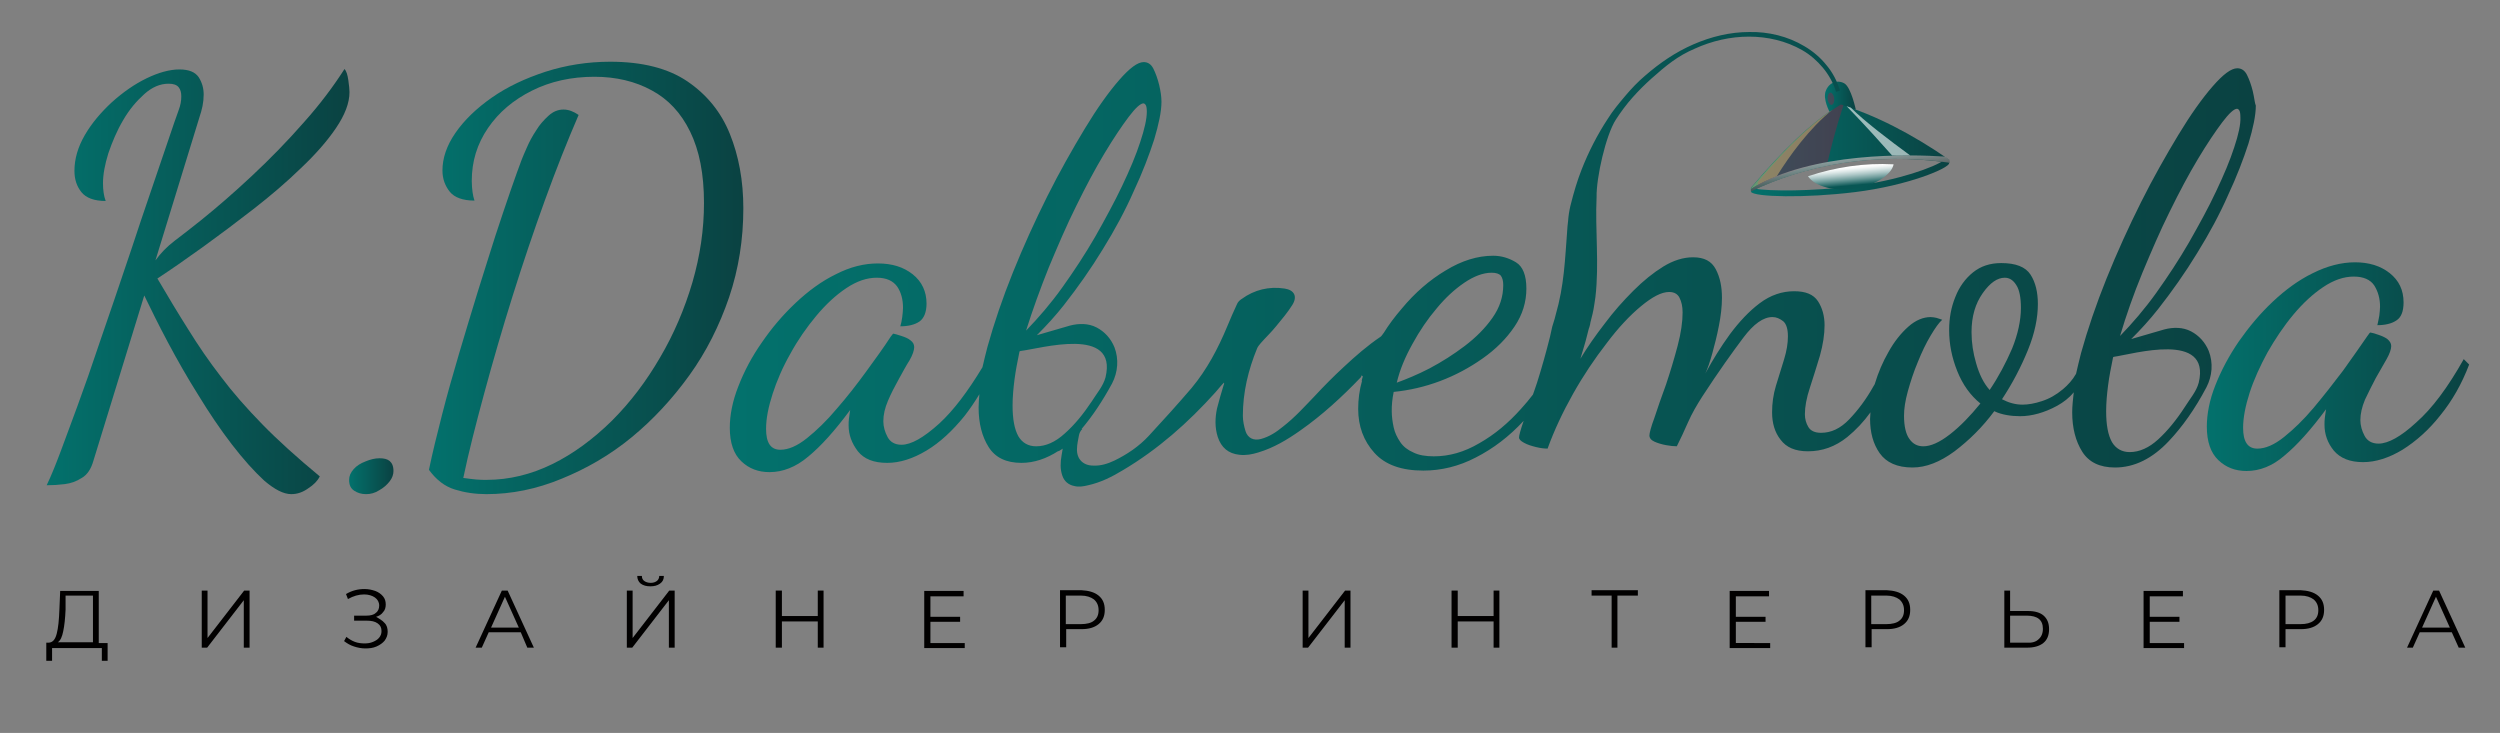 <?xml version="1.0" encoding="utf-8"?>
<!-- Generator: Adobe Illustrator 28.4.1, SVG Export Plug-In . SVG Version: 6.00 Build 0)  -->
<svg version="1.1" id="Слой_1" xmlns="http://www.w3.org/2000/svg" xmlns:xlink="http://www.w3.org/1999/xlink" x="0px" y="0px"
	 viewBox="0 0 648.1 190" style="enable-background:new 0 0 648.1 190;" xml:space="preserve">
<rect x="0" y="0" width="648.1" height="190" fill="#808080" stroke="none"/>
<style type="text/css">
	.st0{fill:#010000;}
	.st1{fill:url(#SVGID_1_);}
	.st2{fill:url(#SVGID_00000134955411431147126660000001433691765191873922_);}
	.st3{fill:url(#SVGID_00000007421052391949038220000015117203020490891398_);}
	.st4{fill:url(#SVGID_00000044146080242260701200000010183329171142262705_);}
	.st5{fill:url(#SVGID_00000134246535729184926120000006272560047594811265_);}
	.st6{fill:url(#SVGID_00000017510503561231106100000010465063808026468021_);}
	.st7{fill:url(#SVGID_00000089563604495816920980000007016521843618474679_);}
	.st8{fill:url(#SVGID_00000150818190144085498660000012736994106174036135_);}
	.st9{opacity:0.4;fill:#9A1D44;}
	.st10{opacity:0.6;}
	.st11{fill:#FFFFFF;}
	.st12{opacity:0.4;fill:#FFD57A;}
	.st13{opacity:0.79;fill:url(#SVGID_00000155113643453756722170000000003586124501507460_);}
	.st14{fill:url(#SVGID_00000137854178322355416150000013019957516562077864_);}
</style>
<g>
	<g>
		<path class="st0" d="M27.9,166.6v4.7h-1.5v-3.3H13.5l0,3.3h-1.5l0-4.7h0.7c1-0.1,1.6-0.8,2-2.3c0.4-1.5,0.6-3.6,0.7-6.3l0.2-4.8
			h10v13.5H27.9z M16.4,163.6c-0.3,1.5-0.7,2.4-1.4,2.9h9.1v-12.1h-7.1L17,158C16.9,160.3,16.7,162.2,16.4,163.6z"/>
		<path class="st0" d="M52.3,153.1h1.5v12.3l9.5-12.3h1.4v14.8h-1.5v-12.3l-9.5,12.3h-1.4V153.1z"/>
		<path class="st0" d="M99.7,161.5c0.6,0.6,0.8,1.4,0.8,2.3c0,0.9-0.3,1.6-0.8,2.3c-0.5,0.6-1.2,1.1-2.1,1.5s-1.9,0.5-2.9,0.5
			c-1,0-2-0.2-2.9-0.5c-1-0.3-1.8-0.8-2.6-1.4l0.6-1.1c0.6,0.5,1.4,1,2.2,1.3c0.8,0.3,1.7,0.4,2.5,0.4c0.8,0,1.5-0.1,2.2-0.4
			c0.7-0.3,1.2-0.6,1.6-1.1c0.4-0.5,0.6-1,0.6-1.7c0-0.9-0.3-1.5-1-2c-0.7-0.5-1.6-0.7-2.9-0.7h-3.2v-1.3H95c1,0,1.9-0.2,2.4-0.7
			c0.6-0.4,0.9-1.1,0.9-1.9c0-0.9-0.4-1.6-1.1-2.1c-0.7-0.5-1.7-0.8-2.8-0.8c-0.7,0-1.4,0.1-2.1,0.3c-0.7,0.2-1.4,0.5-2.1,0.9
			l-0.5-1.3c1.5-0.9,3.1-1.3,4.8-1.3c1,0,1.9,0.2,2.8,0.5c0.8,0.3,1.5,0.8,2,1.4c0.5,0.6,0.7,1.3,0.7,2.1c0,0.8-0.2,1.5-0.7,2
			c-0.4,0.6-1.1,1-1.8,1.2C98.3,160.4,99.1,160.8,99.7,161.5z"/>
		<path class="st0" d="M135,163.9h-8.3l-1.8,4h-1.6l6.8-14.8h1.5l6.8,14.8h-1.7L135,163.9z M134.5,162.7l-3.6-8l-3.6,8H134.5z"/>
		<path class="st0" d="M162.5,153.1h1.5v12.3l9.5-12.3h1.4v14.8h-1.5v-12.3l-9.5,12.3h-1.4V153.1z M166.1,151.3
			c-0.6-0.5-0.9-1.2-0.9-2h1.2c0,0.6,0.2,1,0.6,1.3c0.4,0.3,1,0.5,1.7,0.5c0.7,0,1.2-0.2,1.6-0.5c0.4-0.3,0.6-0.8,0.6-1.3h1.2
			c0,0.9-0.3,1.5-1,2s-1.5,0.7-2.5,0.7C167.6,152,166.8,151.8,166.1,151.3z"/>
		<path class="st0" d="M213.5,153.1v14.8h-1.5v-6.8h-9.3v6.8h-1.6v-14.8h1.6v6.6h9.3v-6.6H213.5z"/>
		<path class="st0" d="M250.1,166.6v1.4h-10.5v-14.8h10.2v1.4h-8.6v5.3h7.7v1.3h-7.7v5.5H250.1z"/>
		<path class="st0" d="M284.8,154.4c1.1,0.9,1.6,2.1,1.6,3.7c0,1.6-0.5,2.8-1.6,3.7c-1.1,0.9-2.6,1.3-4.4,1.3h-4v4.7h-1.6v-14.8h5.5
			C282.2,153.1,283.7,153.5,284.8,154.4z M283.6,160.9c0.8-0.6,1.2-1.5,1.2-2.7c0-1.2-0.4-2.1-1.2-2.8c-0.8-0.6-1.9-1-3.4-1h-3.9
			v7.4h3.9C281.7,161.8,282.9,161.5,283.6,160.9z"/>
		<path class="st0" d="M337.7,153.1h1.5v12.3l9.5-12.3h1.4v14.8h-1.5v-12.3l-9.5,12.3h-1.4V153.1z"/>
		<path class="st0" d="M388.7,153.1v14.8h-1.5v-6.8h-9.3v6.8h-1.6v-14.8h1.6v6.6h9.3v-6.6H388.7z"/>
		<path class="st0" d="M424.5,154.4h-5.2v13.5h-1.5v-13.5h-5.2v-1.4h12V154.4z"/>
		<path class="st0" d="M458.9,166.6v1.4h-10.5v-14.8h10.2v1.4H450v5.3h7.7v1.3H450v5.5H458.9z"/>
		<path class="st0" d="M493.6,154.4c1.1,0.9,1.6,2.1,1.6,3.7c0,1.6-0.5,2.8-1.6,3.7s-2.6,1.3-4.4,1.3h-4v4.7h-1.6v-14.8h5.5
			C491,153.1,492.5,153.5,493.6,154.4z M492.4,160.9c0.8-0.6,1.2-1.5,1.2-2.7c0-1.2-0.4-2.1-1.2-2.8c-0.8-0.6-1.9-1-3.4-1h-3.9v7.4
			h3.9C490.5,161.8,491.7,161.5,492.4,160.9z"/>
		<path class="st0" d="M529.8,159.6c0.9,0.8,1.4,1.9,1.4,3.5c0,1.6-0.5,2.8-1.5,3.6c-1,0.8-2.4,1.2-4.2,1.2h-5.9v-14.8h1.5v5.3h4.7
			C527.5,158.4,528.9,158.8,529.8,159.6z M528.5,165.7c0.7-0.6,1.1-1.5,1.1-2.7c0-2.3-1.4-3.4-4.2-3.4h-4.3v7h4.3
			C526.8,166.7,527.8,166.4,528.5,165.7z"/>
		<path class="st0" d="M566.2,166.6v1.4h-10.5v-14.8h10.2v1.4h-8.6v5.3h7.7v1.3h-7.7v5.5H566.2z"/>
		<path class="st0" d="M600.9,154.4c1.1,0.9,1.6,2.1,1.6,3.7c0,1.6-0.5,2.8-1.6,3.7c-1.1,0.9-2.6,1.3-4.4,1.3h-4v4.7h-1.6v-14.8h5.5
			C598.3,153.1,599.8,153.5,600.9,154.4z M599.8,160.9c0.8-0.6,1.2-1.5,1.2-2.7c0-1.2-0.4-2.1-1.2-2.8c-0.8-0.6-1.9-1-3.4-1h-3.9
			v7.4h3.9C597.9,161.8,599,161.5,599.8,160.9z"/>
		<path class="st0" d="M635.6,163.9h-8.3l-1.8,4H624l6.8-14.8h1.5l6.8,14.8h-1.7L635.6,163.9z M635.1,162.7l-3.6-8l-3.6,8H635.1z"/>
	</g>
	<g>
		<g>
			<linearGradient id="SVGID_1_" gradientUnits="userSpaceOnUse" x1="12.065" y1="73.003" x2="90.545" y2="73.003">
				<stop  offset="0" style="stop-color:#03716C"/>
				<stop  offset="1" style="stop-color:#0A4242"/>
			</linearGradient>
			<path class="st1" d="M75.5,128.1c-2,0-4.3-1.2-7-3.5c-2.6-2.4-5.4-5.5-8.4-9.4c-3-3.9-5.9-8.2-8.7-12.8
				c-2.9-4.6-5.5-9.2-7.9-13.7c-2.4-4.5-4.4-8.6-6.1-12.1l-13.2,42.9c-0.6,2.1-1.6,3.6-3,4.4c-1.4,0.9-2.8,1.4-4.4,1.6
				c-1.6,0.2-3.2,0.3-4.7,0.3c1.2-2.5,2.4-5.5,3.6-8.7c1.2-3.3,2.7-7.2,4.4-11.9c1.7-4.6,3.7-10.3,5.9-16.9c2.3-6.6,5-14.6,8.1-23.8
				C37.2,55,41,44.2,45.2,31.7c0.3-0.7,0.6-1.8,1.1-3.1c0.5-1.3,0.7-2.5,0.7-3.6c0-1-0.2-1.8-0.7-2.4c-0.5-0.6-1.3-0.9-2.6-0.9
				c-2.2,0-4.3,0.9-6.3,2.7c-2,1.8-3.9,4-5.5,6.8c-1.6,2.7-2.8,5.6-3.8,8.5c-0.9,2.9-1.4,5.5-1.4,7.8c0,1.7,0.2,3.3,0.7,4.6
				c-3,0-5.1-0.8-6.3-2.3c-1.2-1.5-1.8-3.3-1.8-5.5c0-3.1,0.9-6.2,2.7-9.3c1.8-3.1,4.2-5.9,7-8.5c2.9-2.6,5.9-4.7,9-6.2
				c3.1-1.5,6-2.3,8.5-2.3c2.5,0,4.1,0.7,5,2c0.9,1.4,1.3,2.9,1.3,4.5c0,1-0.1,2-0.3,3c-0.2,1-0.5,2-0.8,2.9L40.3,67.5
				c1.3-1.8,2.9-3.5,5-5.1c2-1.5,4.3-3.3,6.8-5.3c4.1-3.3,8.5-7.1,13.2-11.5c4.7-4.4,9.2-9,13.4-13.8c4.3-4.8,7.8-9.5,10.6-13.9
				c0.5,0.5,0.8,1.5,1,2.9c0.2,1.4,0.3,2.4,0.3,3.1c0,2.8-1.2,5.9-3.5,9.3c-2.3,3.4-5.3,6.8-9.1,10.4c-3.7,3.6-7.8,7.1-12.3,10.6
				c-4.5,3.5-8.9,6.8-13.2,9.9c-4.3,3.1-8.2,5.8-11.7,8.1c2.7,4.6,5.4,9.1,8,13.2c2.6,4.2,5.4,8.3,8.5,12.3c3,4,6.6,8.1,10.7,12.3
				c4.1,4.2,9.1,8.7,14.9,13.5c-0.6,1.2-1.6,2.2-3,3.1C78.5,127.6,77.1,128.1,75.5,128.1z"/>
			
				<linearGradient id="SVGID_00000026161165164143980980000011089647417065080722_" gradientUnits="userSpaceOnUse" x1="90.545" y1="123.434" x2="102.01" y2="123.434">
				<stop  offset="0" style="stop-color:#03716C"/>
				<stop  offset="1" style="stop-color:#0A4242"/>
			</linearGradient>
			<path style="fill:url(#SVGID_00000026161165164143980980000011089647417065080722_);" d="M94.9,128.1c-1.2,0-2.2-0.3-3.1-0.9
				c-0.9-0.6-1.3-1.5-1.3-2.8c0-1,0.4-1.9,1.2-2.8c0.8-0.9,1.8-1.5,3.1-2c1.2-0.5,2.4-0.8,3.6-0.8c1.1,0,2,0.2,2.6,0.7
				c0.6,0.5,1,1.3,1,2.6c0,0.9-0.3,1.8-1,2.7c-0.7,0.9-1.6,1.7-2.7,2.3C97.2,127.8,96.1,128.1,94.9,128.1z"/>
		</g>
		
			<linearGradient id="SVGID_00000103261526885296441120000004927169080403200413_" gradientUnits="userSpaceOnUse" x1="111.313" y1="72.16" x2="192.657" y2="72.16">
			<stop  offset="0" style="stop-color:#03716C"/>
			<stop  offset="1" style="stop-color:#0A4242"/>
		</linearGradient>
		<path style="fill:url(#SVGID_00000103261526885296441120000004927169080403200413_);" d="M126.1,128.1c-2.9,0-5.6-0.4-8.2-1.2
			c-2.6-0.8-4.8-2.5-6.7-5.1c0.9-4.4,2.1-9.2,3.4-14.3c1.3-5.1,2.8-10.4,4.4-15.8c1.6-5.4,3.2-10.7,4.8-15.9
			c1.6-5.2,3.2-10.1,4.6-14.6c1.5-4.5,2.8-8.5,4-11.9c1.2-3.4,2.1-6,2.8-7.8c0.3-0.7,0.7-1.8,1.4-3.3c0.6-1.4,1.4-2.9,2.4-4.4
			c0.9-1.5,2-2.7,3.2-3.8c1.2-1.1,2.5-1.6,3.9-1.6c1.3,0,2.6,0.5,3.9,1.4c-2.9,6.7-5.8,14-8.7,22s-5.7,16.3-8.4,24.9
			s-5.1,16.9-7.3,25c-2.2,8.1-4.1,15.5-5.5,22.2c1.3,0.2,2.4,0.3,3.3,0.4c0.9,0.1,1.8,0.1,2.7,0.1c5.9,0,11.6-1.4,17.1-4.1
			c5.5-2.7,10.6-6.5,15.4-11.2c4.8-4.8,8.9-10.2,12.5-16.4c3.6-6.1,6.4-12.7,8.4-19.5c2-6.9,3-13.7,3-20.6c0-7.5-1.2-13.6-3.6-18.5
			c-2.4-4.9-5.7-8.4-10-10.7c-4.2-2.3-9.2-3.5-14.8-3.5c-6,0-11.4,1.2-16.2,3.6c-4.8,2.4-8.6,5.6-11.4,9.7
			c-2.8,4.1-4.2,8.6-4.2,13.7c0,1.1,0.1,2.1,0.2,2.9c0.1,0.8,0.3,1.6,0.5,2.2c-3,0-5.2-0.8-6.4-2.3c-1.2-1.5-1.9-3.3-1.9-5.5
			c0-3.2,1.1-6.5,3.4-9.8c2.3-3.3,5.4-6.3,9.4-9.1c4-2.8,8.7-5,13.9-6.7c5.3-1.7,10.9-2.6,16.8-2.6c8.3,0,15,1.7,20,5.1
			c5,3.4,8.7,7.9,11,13.6c2.3,5.7,3.5,12.1,3.5,19.3c0,8-1.2,15.7-3.7,23.1c-2.5,7.3-5.9,14.1-10.3,20.2c-4.4,6.1-9.4,11.5-15,16.1
			c-5.6,4.6-11.7,8.1-18.1,10.7C139.1,126.8,132.6,128.1,126.1,128.1z"/>
		
			<linearGradient id="SVGID_00000143604250730750956260000010062643544886915996_" gradientUnits="userSpaceOnUse" x1="572.106" y1="95.095" x2="640.285" y2="95.095">
			<stop  offset="0" style="stop-color:#03716C"/>
			<stop  offset="1" style="stop-color:#0A4242"/>
		</linearGradient>
		<path style="fill:url(#SVGID_00000143604250730750956260000010062643544886915996_);" d="M582.4,122.1c-2.9,0-5.3-0.9-7.3-2.8
			c-2-1.9-3-4.8-3-8.7c0-3.3,0.7-6.9,2.2-10.7c1.5-3.8,3.5-7.6,6.1-11.4c2.6-3.7,5.5-7.2,8.8-10.3c3.3-3.1,6.7-5.6,10.4-7.4
			c3.6-1.8,7.3-2.8,10.9-2.8c3.6,0,6.6,0.9,9,2.8c2.4,1.9,3.6,4.4,3.6,7.6c0,2.3-0.6,3.9-1.9,4.7c-1.2,0.8-2.9,1.2-4.9,1.2
			c0.2-0.7,0.3-1.5,0.5-2.4c0.1-0.9,0.2-1.7,0.2-2.4c0-2.1-0.5-3.9-1.5-5.5c-1-1.5-2.8-2.3-5.3-2.3c-2.6,0-5.2,0.9-7.9,2.7
			c-2.7,1.8-5.3,4.2-7.8,7.2c-2.5,3-4.7,6.3-6.7,9.8c-1.9,3.5-3.5,7-4.6,10.4c-1.1,3.4-1.7,6.5-1.7,9.1c0,3.6,1.2,5.4,3.7,5.4
			c2.1,0,4.4-1,6.9-3c2.5-2,5.1-4.5,7.7-7.6c2.6-3.1,5.1-6.3,7.6-9.6c2.4-3.3,4.5-6.4,6.4-9.1c0.4-0.6,0.6-0.8,0.7-0.8
			c0.6,0.1,1.3,0.3,2.1,0.6c0.9,0.3,1.6,0.6,2.3,1.1c0.6,0.5,1,1.1,1,1.8c0,0.8-0.4,2-1.2,3.4c-0.8,1.4-1.8,3.1-2.8,4.9
			c-1,1.9-1.9,3.7-2.8,5.6c-0.8,1.9-1.2,3.7-1.2,5.3c0,1.4,0.4,2.8,1.1,4.1c0.7,1.3,1.9,2,3.6,2c2.5,0,5.8-1.8,9.8-5.5
			c4.1-3.6,8.2-9.1,12.3-16.4l1.4,1.4c-1.9,5-4.4,9.4-7.5,13.2c-3,3.8-6.3,6.7-9.8,8.9c-3.5,2.1-6.9,3.2-10.2,3.2
			c-3.4,0-5.9-1-7.6-3c-1.6-2-2.4-4.2-2.4-6.7c0-0.6,0-1.2,0.1-1.9c0.1-0.7,0.2-1.4,0.3-2.1c-4,5.4-7.6,9.4-10.9,12.1
			C589.1,120.8,585.8,122.1,582.4,122.1z"/>
		<g>
			<g>
				
					<linearGradient id="SVGID_00000055701615653885802420000003798865133882387375_" gradientUnits="userSpaceOnUse" x1="473.039" y1="25.138" x2="481.057" y2="25.138">
					<stop  offset="0" style="stop-color:#03716C"/>
					<stop  offset="1" style="stop-color:#0A4242"/>
				</linearGradient>
				<path style="fill:url(#SVGID_00000055701615653885802420000003798865133882387375_);" d="M478.1,21.6c-1.8-1-4-0.2-4.8,2
					c-0.8,2.1,1,5.4,1,5.4l6.8-0.6C481.1,28.5,479.9,22.6,478.1,21.6z"/>
				
					<linearGradient id="SVGID_00000163756863804716032640000004847284854013437831_" gradientUnits="userSpaceOnUse" x1="453.95" y1="46.184" x2="505.413" y2="46.184">
					<stop  offset="0" style="stop-color:#03716C"/>
					<stop  offset="1" style="stop-color:#0A4242"/>
				</linearGradient>
				<path style="fill:url(#SVGID_00000163756863804716032640000004847284854013437831_);" d="M504,41.5c-2.4,1.8-11.9,5.3-23.8,6.8
					c-10.5,1.3-21.4,1.3-25.5,0.6c-0.6,0.5-0.8,0.8-0.8,0.8c0.7,1.4,14.1,1.7,27,0.1c13.8-1.7,24.4-6.2,24.4-7.5
					C505.4,42.2,504.9,41.9,504,41.5z"/>
				
					<linearGradient id="SVGID_00000040565624733013237880000007530660955326459536_" gradientUnits="userSpaceOnUse" x1="473.9" y1="131.175" x2="470.956" y2="115.992" gradientTransform="matrix(0.995 9.776635e-02 -9.528095e-02 0.97 21.631 -120.286)">
					<stop  offset="0.347" style="stop-color:#085654"/>
					<stop  offset="0.37" style="stop-color:#206665"/>
					<stop  offset="0.453" style="stop-color:#6E9C9B"/>
					<stop  offset="0.527" style="stop-color:#ACC6C6"/>
					<stop  offset="0.589" style="stop-color:#D9E5E5"/>
					<stop  offset="0.636" style="stop-color:#F5F8F8"/>
					<stop  offset="0.664" style="stop-color:#FFFFFF"/>
				</linearGradient>
				<path style="fill:url(#SVGID_00000040565624733013237880000007530660955326459536_);" d="M468.7,45.7c1.9,2.8,7.4,4,12.3,3.2
					c5-0.8,9.4-3.6,9.9-6.3C483.3,42.2,475.9,43.3,468.7,45.7z"/>
				
					<linearGradient id="SVGID_00000004506902117011386130000015805168708782213256_" gradientUnits="userSpaceOnUse" x1="453.919" y1="38.373" x2="505.413" y2="38.373">
					<stop  offset="0" style="stop-color:#03716C"/>
					<stop  offset="1" style="stop-color:#0A4242"/>
				</linearGradient>
				<path style="fill:url(#SVGID_00000004506902117011386130000015805168708782213256_);" d="M505.3,41.4
					c-9.5-6.6-19.4-11.7-28.2-14.3c-7.7,4.6-15.4,12.4-23.2,21.6c0,0.2,0,0.7,0,0.9c13.7-6.6,31.4-10.3,51.5-7.4L505.3,41.4z"/>
				<path class="st9" d="M477.9,27.3c-0.2-0.1-0.5-0.2-0.7-0.2c-7.1,4.3-14.3,11.5-21.5,20.1c0,0.2,0,0.6,0,0.9
					c5.4-2.6,11.4-4.7,18.1-6.1C475.9,33,477.6,28.3,477.9,27.3z"/>
				<g class="st10">
					<path class="st11" d="M495.2,40.3c-5.2-3.8-11.8-8.8-15.4-12.4c-0.4-0.1-0.8-0.3-1.1-0.4c5.6,5.8,9.3,10,11.8,12.8
						C492.1,40.4,493.7,40.3,495.2,40.3z"/>
				</g>
				<path class="st12" d="M453.9,49c2.1-1.3,4.3-2.4,6.7-3.3c3.3-5.3,8.4-12.4,14.5-17.3c-7.1,4.7-14.1,12-21.2,20.4
					c0,0.1,0,0.3,0,0.4C453.9,49.1,453.9,49,453.9,49z"/>
				
					<linearGradient id="SVGID_00000080922655853797475720000006841213203914825903_" gradientUnits="userSpaceOnUse" x1="473.743" y1="140.244" x2="470.579" y2="125.565" gradientTransform="matrix(0.995 0.104 -0.104 0.995 23.793 -137.342)">
					<stop  offset="0" style="stop-color:#000000"/>
					<stop  offset="1" style="stop-color:#FFFFFF"/>
				</linearGradient>
				<path style="opacity:0.79;fill:url(#SVGID_00000080922655853797475720000006841213203914825903_);" d="M454,49.6
					c13.7-6.6,31.4-10.3,51.5-7.4l-0.1-0.8c-0.4-0.3-0.8-0.5-1.1-0.8c-9.3-0.6-34.6-1.3-50.3,8.3C453.9,49.2,453.9,49.5,454,49.6z"
					/>
				<path class="st9" d="M475.5,25.5c-0.1-0.9-0.6-1.5-1-1.5c-0.5,0.1-0.8,0.8-0.7,1.7c0.1,0.9,0.6,1.5,1,1.5
					C475.3,27.1,475.6,26.4,475.5,25.5z"/>
			</g>
			
				<linearGradient id="SVGID_00000076570742549173917810000003004483628955163278_" gradientUnits="userSpaceOnUse" x1="189.054" y1="67.37" x2="584.54" y2="67.37">
				<stop  offset="0" style="stop-color:#03716C"/>
				<stop  offset="1" style="stop-color:#0A4242"/>
			</linearGradient>
			<path style="fill:url(#SVGID_00000076570742549173917810000003004483628955163278_);" d="M584,23.6c-0.4-1.6-0.9-3-1.5-4.2
				c-0.6-1.2-1.5-1.7-2.5-1.7c-1.6,0-3.7,1.6-6.4,4.7c-2.7,3.1-5.7,7.3-8.9,12.6c-3.2,5.3-6.5,11.1-9.7,17.5
				c-3.2,6.4-6.2,13-8.9,19.7c-2.7,6.7-4.9,13.2-6.6,19.3c-0.5,1.9-0.9,3.7-1.3,5.4c-0.9,1.6-2.1,2.9-3.4,4
				c-1.8,1.5-3.6,2.5-5.5,3.1c-1.8,0.6-3.5,0.9-5,0.9c-1.8,0-3.6-0.5-5.3-1.4c2.7-4.1,4.9-8.3,6.7-12.7c1.8-4.4,2.6-8.4,2.6-12
				c0-3-0.6-5.6-1.9-7.6c-1.3-2-3.8-3-7.6-3c-2.9,0-5.3,0.8-7.3,2.4c-2,1.6-3.6,3.8-4.6,6.4c-1.1,2.7-1.6,5.5-1.6,8.6
				c0,3.6,0.7,7.1,2.1,10.6c1.4,3.5,3.4,6.3,6,8.4c-2.6,3.2-5.2,5.9-7.9,8c-2.7,2.1-5,3.1-6.9,3.1c-1.5,0-2.7-0.6-3.6-1.9
				c-0.9-1.2-1.4-3.3-1.4-6c0-1.8,0.3-3.9,1-6.4c0.7-2.5,1.5-5,2.6-7.6c1-2.5,2.1-4.8,3.3-6.8c1.2-2,2.1-3.3,3-4.1
				c-0.5-0.2-0.9-0.3-1.5-0.5c-0.5-0.1-1-0.2-1.5-0.2c-1.9,0-3.9,0.8-5.8,2.5c-1.9,1.7-3.6,3.8-5.1,6.5c-1.5,2.6-2.7,5.4-3.6,8.4
				c-0.1,0.2-0.2,0.3-0.3,0.5c-1.9,3.4-4,6.2-6.3,8.6c-2.3,2.4-4.7,3.5-7.3,3.5c-1.6,0-2.7-0.5-3.3-1.5c-0.6-1-0.9-2.1-0.9-3.3
				c0-1.9,0.4-4.2,1.3-6.9c0.9-2.7,1.7-5.4,2.6-8.3c0.8-2.9,1.2-5.5,1.2-7.9c0-2.4-0.6-4.5-1.7-6.2c-1.2-1.8-3.2-2.6-6.2-2.6
				c-3.1,0-6.1,1-8.9,3.1c-2.8,2.1-5.3,4.8-7.7,8c-2.4,3.3-4.5,6.7-6.4,10.2c0.6-1.3,1.2-3,1.8-5.2c0.6-2.2,1.2-4.5,1.7-7.1
				c0.5-2.5,0.8-5,0.8-7.3c0-2.9-0.5-5.3-1.6-7.4c-1.1-2.1-3-3.1-5.9-3.1c-2.5,0-5.1,0.8-7.7,2.4c-2.6,1.6-5.2,3.7-7.8,6.3
				c-2.6,2.6-5.1,5.4-7.4,8.5c-2.4,3.1-4.5,6.1-6.3,9.1c0.8-2.8,1.2-3.8,1.8-6.3c0.2-0.7,0.4-1.7,0.5-1.8c0.4-1.3,0.2-1,0.3-1.3
				c0.4-1.5,0.8-3.1,1-4.6c0.1-0.8,0.2-1.4,0.3-2c1-8.6-0.1-17.3,0.3-25.9c-0.1-5,2.4-16.1,5-20.1c1.3-2,2.7-3.9,4.3-5.7
				c1.6-1.8,3.2-3.4,5-5c3.6-3.2,6.7-5.8,11.2-7.7c4.4-2,9.2-3.1,14-3.1c4.8,0,9.6,1.1,13.8,3.5c2.1,1.2,3.9,2.8,5.4,4.6
				c1.5,1.8,2.7,4,3.4,6.2l1-0.3c-0.7-2.4-1.9-4.7-3.5-6.6c-1.6-2-3.5-3.6-5.7-4.9c-4.3-2.6-9.4-3.8-14.3-3.7c-5,0-9.9,1.2-14.5,3.2
				c-4.6,2-8.7,4.8-12.5,8.1c-1.9,1.6-3.6,3.4-5.2,5.3c-1.6,1.9-3.2,3.8-4.5,5.9c-2.7,4.1-5,8.6-6.8,13.2c-1.1,2.8-2,5.8-2.9,9.4
				c-0.3,1.3-0.5,2.6-0.6,4c-0.1,0.8-0.2,1.8-0.2,2.1c-0.6,7.9-0.8,14.5-3,22.1c-0.1,0.6-0.3,1.1-0.9,3.1c-0.2,0.9-0.4,1.8-0.6,2.7
				c-1,4-2.1,7.9-3.3,11.7c-0.4,1.1-0.7,2.2-1.1,3.2c-1,1.3-2,2.5-3.1,3.7c-3.3,3.7-6.9,6.7-10.8,8.9c-3.9,2.3-7.8,3.4-11.8,3.4
				c-2.1,0-3.9-0.3-5.3-1c-1.4-0.6-2.6-1.5-3.4-2.7c-0.8-1.2-1.4-2.4-1.7-3.8c-0.3-1.4-0.5-2.8-0.5-4.2c0-0.7,0-1.5,0.1-2.4
				c0.1-0.8,0.2-1.7,0.4-2.6c4-0.4,8-1.3,12-2.8c4-1.5,7.7-3.5,11.1-5.9c3.4-2.4,6.1-5.1,8.2-8.2c2.1-3.1,3.1-6.4,3.1-9.9
				c0-3.4-0.9-5.7-2.7-6.8c-1.8-1.1-3.8-1.7-5.9-1.7c-4.1,0-8.2,1.3-12.3,3.8c-4.2,2.5-8,5.8-11.4,9.9c-1.8,2.1-3.4,4.2-4.8,6.5
				c0,0,0,0,0-0.1c0,0.1-0.1,0.1-0.1,0.2c-0.2,0.2-0.3,0.5-0.6,0.7c-3.4,2.3-6.5,5-9.5,7.8c-2.6,2.4-5.1,4.9-7.5,7.5
				c-2.7,2.8-5.2,5.6-8.3,8c-1.7,1.4-3.5,2.6-5.7,3.2c-1.9,0.5-3.4-0.2-4-2c-0.4-1.3-0.7-2.7-0.7-4c0-6.1,1.4-11.9,3.7-17.5
				c0.2-0.5,0.6-0.9,0.9-1.3c1.3-1.5,2.8-2.9,4-4.4c1.5-1.8,3-3.6,4.2-5.5c1.4-2.2,0.6-3.9-2-4.3c-4-0.6-7.8,0.3-11.1,2.7
				c-0.5,0.3-1,0.8-1.2,1.3c-0.9,1.9-1.7,3.8-2.5,5.7c-2.4,5.8-5.3,11.3-9.3,16.1c-3.6,4.2-7.3,8.3-11.1,12.4
				c-2.5,2.7-5.6,4.8-8.9,6.4c-1.7,0.8-3.5,1.4-5.5,1.3c-2.6,0-4.3-1.7-4.2-4.3c0-1.2,0.3-2.3,0.5-3.5c0.1-0.6,0.4-1.2,0.8-1.6
				c0,0,0.1-0.1,0.1-0.1c-0.1,0-0.1,0-0.2,0c2.8-3.3,5.4-7.2,7.9-11.8c1.5-2.9,1.8-6.3,0.6-9.4c-0.9-2.2-2.5-4-4.6-5.1
				c-2.1-1.1-4.6-1.1-6.9-0.5l-8.6,2.5c2.4-2.4,4.8-5,7-7.8c3.6-4.6,7-9.4,10.1-14.5c3.1-5,5.8-10,8-15c2.3-4.9,4-9.4,5.3-13.4
				c1.2-4,1.9-7.3,1.9-9.8c0-1.3-0.2-2.7-0.6-4.4c-0.4-1.6-0.9-3-1.5-4.2c-0.6-1.2-1.5-1.7-2.5-1.7c-1.6,0-3.7,1.6-6.4,4.7
				c-2.7,3.1-5.7,7.3-8.9,12.6c-3.2,5.3-6.5,11.1-9.7,17.5c-3.2,6.4-6.2,13-8.9,19.7c-2.7,6.7-4.9,13.2-6.6,19.3
				c-0.5,1.9-0.9,3.6-1.3,5.3c-3.8,6.3-7.5,11.2-11.2,14.6c-4.1,3.7-7.3,5.5-9.8,5.5c-1.7,0-2.9-0.7-3.6-2c-0.7-1.3-1.1-2.7-1.1-4.1
				c0-1.7,0.4-3.4,1.2-5.3c0.8-1.9,1.8-3.8,2.8-5.6c1-1.8,1.9-3.5,2.8-4.9c0.8-1.4,1.2-2.6,1.2-3.4c0-0.7-0.3-1.3-1-1.8
				c-0.6-0.5-1.4-0.8-2.3-1.1c-0.9-0.3-1.6-0.5-2.1-0.6c-0.1,0-0.3,0.3-0.7,0.8c-1.8,2.8-4,5.8-6.4,9.1c-2.4,3.3-4.9,6.5-7.6,9.6
				c-2.6,3.1-5.2,5.6-7.7,7.6c-2.5,2-4.8,3-6.9,3c-2.5,0-3.7-1.8-3.7-5.4c0-2.7,0.6-5.7,1.7-9.1c1.1-3.4,2.6-6.9,4.6-10.4
				c1.9-3.5,4.2-6.8,6.7-9.8c2.5-3,5.1-5.4,7.8-7.2c2.7-1.8,5.3-2.7,7.9-2.7c2.5,0,4.2,0.8,5.3,2.3c1,1.5,1.5,3.3,1.5,5.5
				c0,0.7-0.1,1.5-0.2,2.4c-0.1,0.9-0.3,1.7-0.5,2.4c2,0,3.7-0.4,4.9-1.2c1.2-0.8,1.9-2.4,1.9-4.7c0-3.1-1.2-5.7-3.6-7.6
				c-2.4-1.9-5.4-2.8-9-2.8s-7.2,0.9-10.9,2.8c-3.7,1.8-7.1,4.3-10.4,7.4c-3.3,3.1-6.2,6.5-8.8,10.3c-2.6,3.7-4.6,7.5-6.1,11.4
				c-1.5,3.8-2.2,7.4-2.2,10.7c0,3.9,1,6.8,3,8.7c2,1.9,4.4,2.8,7.3,2.8c3.4,0,6.8-1.3,10-4c3.3-2.7,6.9-6.7,10.9-12.1
				c-0.1,0.7-0.2,1.5-0.3,2.1c-0.1,0.7-0.1,1.3-0.1,1.9c0,2.4,0.8,4.6,2.4,6.7c1.6,2,4.1,3,7.6,3c3.3,0,6.7-1.1,10.2-3.2
				c3.5-2.1,6.7-5.1,9.8-8.9c1.4-1.8,2.7-3.7,3.9-5.7c-0.1,1.2-0.2,2.4-0.2,3.5c0,4.1,0.9,7.5,2.6,10.2c1.7,2.7,4.5,4.1,8.5,4.1
				c3.3,0,6.5-1.1,9.6-3.1c0,0,0,0.1,0,0.1c0.2-0.1,0.3-0.2,0.5-0.3c0.2-0.1,0.3-0.2,0.6-0.4c-0.1,0.7-0.2,1.3-0.3,1.8
				c-0.3,1.7-0.4,3.5,0.2,5.2c0.5,1.5,1.6,2.4,3.1,2.7c1.2,0.3,2.4,0.1,3.6-0.2c3.2-0.7,6.2-2.2,9-3.9c9.1-5.4,16.9-12.3,24-20.2
				c0.7-0.8,1.4-1.7,2.2-2.5c0.1,0.3,0,0.5-0.1,0.7c-0.6,2-1.2,4-1.7,6c-0.5,2.4-0.6,4.9,0.2,7.4c0.9,2.7,2.7,4.3,5.6,4.6
				c1.7,0.2,3.3-0.1,4.9-0.6c4-1.2,7.5-3.3,10.9-5.7c5.7-4,10.8-8.7,15.6-13.7c0.2-0.2,0.2-0.4,0.3-0.6c0.2,0.2,0.3,0.3,0.3,0.3
				c-0.1,0.2-0.1,0.5-0.2,0.7c0,0.2-0.1,0.3-0.1,0.5c0,0,0.1-0.1,0.1-0.1c-0.7,2.5-1,4.9-1,7.3c0,4.5,1.4,8.3,4.2,11.4
				c2.8,3.1,7,4.6,12.7,4.6c4.6,0,9.2-1.1,13.6-3.4c4.5-2.3,8.6-5.4,12.4-9.5c-0.8,2.3-1.2,3.8-1.2,4.3c0,0.5,0.4,0.9,1.3,1.4
				c0.9,0.5,1.9,0.8,3.1,1.1c1.2,0.3,2.2,0.4,3,0.4c1.7-4.7,3.9-9.4,6.6-14.2c2.7-4.8,5.6-9.1,8.7-13.1c3-4,6-7.2,8.9-9.6
				c2.9-2.4,5.3-3.7,7.3-3.7c1.3,0,2.2,0.5,2.7,1.5c0.5,1,0.8,2.2,0.8,3.8c0,2.4-0.4,5.3-1.3,8.7c-0.9,3.4-1.9,6.7-3,10
				c-1.2,3.3-2.2,6.1-3,8.6c-0.9,2.4-1.3,4-1.3,4.6c0,0.6,0.4,1.2,1.3,1.6c0.9,0.4,1.9,0.7,3,0.9c1.1,0.2,2,0.3,2.8,0.3
				c0.9-1.8,1.9-3.9,2.9-6.2c1-2.3,2.3-4.5,3.7-6.7c4.3-6.6,7.9-11.6,10.6-15.2c2.7-3.6,5.2-5.4,7.6-5.4c1,0,1.9,0.4,2.8,1.1
				c0.8,0.7,1.2,2,1.2,3.9c0,1.8-0.3,3.7-1,6c-0.7,2.2-1.4,4.5-2.1,6.8c-0.7,2.3-1,4.6-1,6.9c0,2.8,0.7,5.2,2.2,7.1
				c1.5,2,3.8,3,7.1,3c3.7,0,7.1-1.2,10.2-3.7c2.2-1.8,4.2-3.9,6-6.4c0,0.6-0.1,1.2-0.1,1.7c0,3.5,0.8,6.5,2.5,8.9
				c1.7,2.4,4.5,3.7,8.5,3.7c3.5,0,7.1-1.4,10.9-4.2c3.7-2.8,7.2-6.2,10.3-10.4c1,0.5,2.1,0.8,3.2,1c1.1,0.2,2.3,0.3,3.5,0.3
				c3,0,6.3-0.9,9.6-2.7c1.6-0.9,3.1-2,4.3-3.5c-0.2,1.8-0.4,3.6-0.4,5.2c0,4.1,0.9,7.5,2.6,10.2c1.7,2.7,4.5,4.1,8.5,4.1
				c5,0,9.7-2.3,14-6.9c3.4-3.6,6.7-8.2,9.7-13.9c1.5-2.9,1.8-6.3,0.6-9.4c-0.9-2.2-2.5-4-4.6-5.1c-2.1-1.1-4.6-1.1-6.9-0.5
				l-8.6,2.5c2.4-2.4,4.8-5,7-7.8c3.6-4.6,7-9.4,10.1-14.5c3.1-5,5.8-10,8-15c2.3-4.9,4-9.4,5.3-13.4c1.2-4,1.9-7.3,1.9-9.8
				C584.5,26.7,584.4,25.2,584,23.6z M366.2,89.1c1.8-3.3,3.9-6.4,6.2-9.1c2.3-2.8,4.7-5,7.2-6.7c2.5-1.7,4.9-2.6,7.1-2.6
				c1.2,0,2,0.3,2.4,0.8c0.4,0.6,0.6,1.3,0.6,2.4c0,3-0.9,5.8-2.8,8.5c-1.9,2.7-4.3,5.1-7.2,7.3c-2.9,2.2-5.9,4.1-9.1,5.8
				c-3.1,1.6-6,2.8-8.5,3.7C362.9,95.8,364.3,92.5,366.2,89.1z M271.9,69.3c2.3-5.5,4.6-10.9,7.1-15.9c2.5-5.1,4.9-9.6,7.3-13.6
				c2.4-4,4.5-7.1,6.3-9.5c1.8-2.4,3.1-3.5,3.8-3.5c0.2,0,0.4,0.1,0.6,0.4c0.2,0.3,0.3,0.9,0.3,1.8c0,1.8-0.6,4.5-1.7,7.8
				c-1.1,3.4-2.7,7.2-4.7,11.4c-2,4.2-4.4,8.6-7,13.2c-2.6,4.5-5.5,8.9-8.5,13.1c-3,4.2-6.2,7.9-9.4,11.2
				C267.7,80.3,269.7,74.8,271.9,69.3z M276,112.4c-2.4,2.2-4.9,3.3-7.4,3.3c-2,0-3.6-0.9-4.6-2.6c-1-1.8-1.5-4.4-1.5-8
				c0-2.1,0.2-4.4,0.5-6.7c0.3-2.4,0.8-4.8,1.3-7.3c0.1,0,0.1-0.1,0.2-0.1c5.2-0.6,25.3-6.6,22.1,6.8c-0.6,2.3-2.3,4.2-3.6,6.3
				C280.8,107.4,278.5,110.2,276,112.4z M515.8,101.1c-1.6-1.8-2.7-4.1-3.5-6.9c-0.8-2.7-1.2-5.4-1.2-8.1c0-4.1,1-7.4,2.9-10.1
				c1.9-2.7,3.8-4,5.7-4c1.2,0,2.2,0.6,3,1.9c0.8,1.2,1.2,3.2,1.2,5.9c0,3.3-0.8,6.9-2.3,10.6C520,94.1,518.1,97.7,515.8,101.1z
				 M570,99.2c-0.6,2.3-2.3,4.2-3.6,6.3c-2.2,3.4-4.5,6.2-6.9,8.4c-2.4,2.2-4.9,3.3-7.4,3.3c-2,0-3.6-0.9-4.6-2.6
				c-1-1.8-1.5-4.4-1.5-8c0-2.1,0.2-4.4,0.5-6.7c0.3-2.4,0.8-4.8,1.3-7.3c0.1,0,0.1-0.1,0.2-0.1C553,91.8,573.2,85.8,570,99.2z
				 M579.2,38.2c-1.1,3.4-2.7,7.2-4.7,11.4c-2,4.3-4.4,8.6-7,13.2c-2.6,4.5-5.5,8.9-8.5,13.1c-3,4.2-6.2,7.9-9.4,11.2
				c1.6-5.4,3.5-10.8,5.8-16.4c2.3-5.5,4.6-10.9,7.1-15.9c2.5-5.1,4.9-9.6,7.3-13.6c2.4-4,4.5-7.1,6.3-9.5c1.8-2.4,3.1-3.5,3.8-3.5
				c0.2,0,0.4,0.1,0.6,0.4c0.2,0.3,0.3,0.9,0.3,1.8C580.9,32.2,580.3,34.9,579.2,38.2z"/>
		</g>
	</g>
</g>
</svg>
